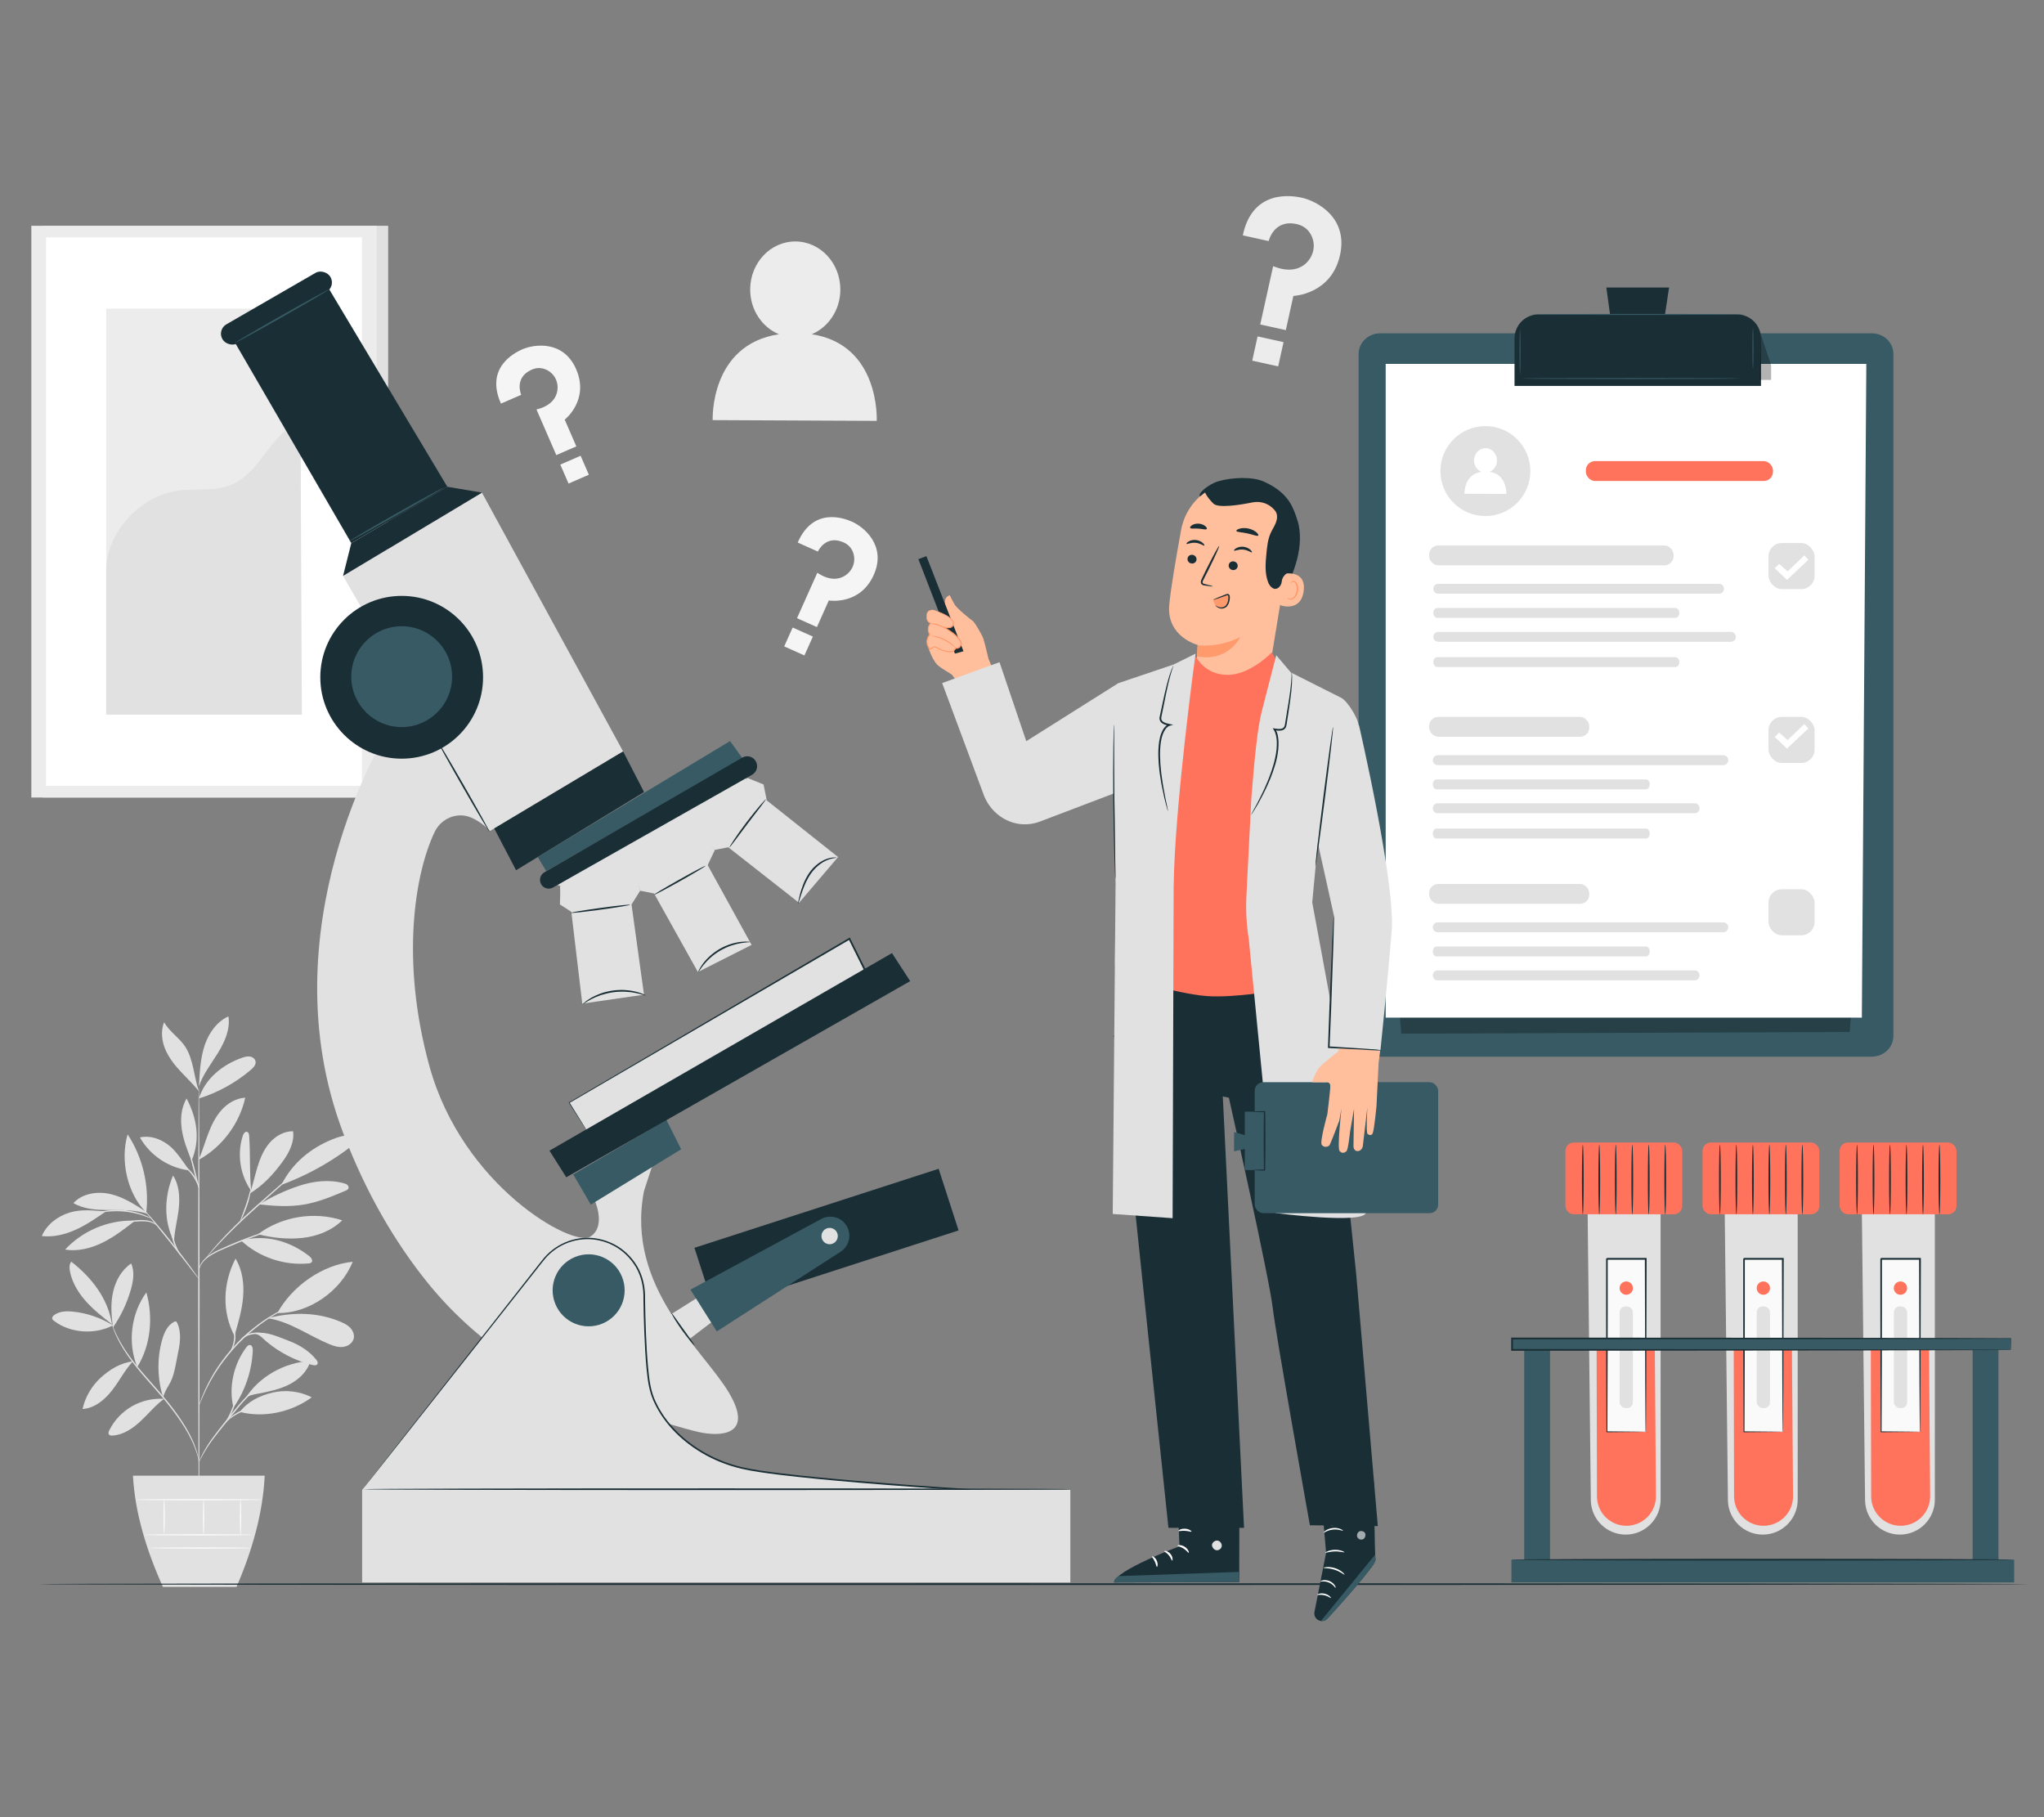 <?xml version="1.0" encoding="UTF-8"?>
<svg id="Layer_2" data-name="Layer 2" xmlns="http://www.w3.org/2000/svg" viewBox="0 0 540 480">
  <rect x="0" y="0" width="540" height="480" fill="#808080" stroke="none"/>
  <defs>
    <style>
      .cls-1 {
        fill: #ff735d;
      }

      .cls-1, .cls-2, .cls-3, .cls-4, .cls-5, .cls-6, .cls-7, .cls-8, .cls-9, .cls-10, .cls-11, .cls-12 {
        stroke-width: 0px;
      }

      .cls-13 {
        opacity: .6;
      }

      .cls-2 {
        fill: #375a64;
      }

      .cls-3 {
        fill: #e1e1e1;
      }

      .cls-4 {
        fill: #ececec;
      }

      .cls-6 {
        fill: #f5f5f5;
      }

      .cls-7 {
        fill: none;
      }

      .cls-8 {
        fill: #1a2e35;
      }

      .cls-9 {
        fill: #fff;
      }

      .cls-14 {
        opacity: .3;
      }

      .cls-10 {
        fill: #fafafa;
      }

      .cls-11 {
        fill: #ff9a6c;
      }

      .cls-12 {
        fill: #ffbf9d;
      }
    </style>
  </defs>
  <g id="Layer_2-2" data-name="Layer 2">
    <g>
      <rect class="cls-7" width="540" height="480"/>
      <g>
        <g>
          <g>
            <path class="cls-3" d="m29.84,350.09c-3.18-1.99-6.82-3.25-10.55-3.63-1.72-.18-3.61-.13-4.99.92-.29.22-.58.55-.51.91.05.27.27.46.49.62,4.29,3.27,10.78,3.69,15.56,1.18"/>
            <path class="cls-3" d="m29.57,349.79c-2.39-1.86-4.79-3.74-6.81-5.99-2.02-2.25-3.67-4.93-4.27-7.9-.18-.9-.24-1.93.34-2.64,5.43,4.24,9.7,9.73,10.75,16.54"/>
            <path class="cls-3" d="m29.78,350.05c-.41-2.97-.56-6.02.13-8.94.68-2.92,2.27-5.72,4.76-7.38.94,2.19.54,4.72-.13,7.01-1.02,3.54-2.62,6.92-4.72,9.95"/>
            <path class="cls-3" d="m35.11,359.59c-3.23.39-6.05,2.1-8.46,4.28-2.41,2.19-4.13,5.13-4.84,8.31,3.17-.2,5.86-2.43,7.81-4.94s3.3-5.26,5.44-7.6"/>
            <path class="cls-3" d="m36.26,361.11c-2.6-6.41-1.66-14.14,2.41-19.73,1.84,6.55,1.17,13.95-2.41,19.73"/>
            <path class="cls-3" d="m43.3,369.49c-2.93-.18-5.91.52-8.46,1.98-2.55,1.47-4.65,3.69-5.96,6.32-.18.36-.34.81-.1,1.13.21.28.61.3.96.28,2.84-.18,5.36-1.89,7.44-3.84,2.08-1.95,3.89-4.2,6.19-5.88"/>
            <path class="cls-3" d="m43.07,369.03c-1.51-4.84-1.61-10.12-.27-15.01.53-1.93,1.42-3.97,3.2-4.87.15-.08.33-.15.49-.09.15.06.24.21.31.36.64,1.33.82,2.84.76,4.31-.07,1.47-.37,2.92-.67,4.36-.56,2.66-.86,5.53-2.32,7.82-.35.55-.65,1.13-.93,1.72-.28.58-.28.79-.53,1.25"/>
            <path class="cls-3" d="m61.69,371.8c-1.38-5.25.08-11.61,3.39-15.91.24-.32.57-.66.96-.62.61.06.77.87.74,1.48-.24,5.36-2.03,10.65-5.09,15.05"/>
            <path class="cls-3" d="m63.37,372.95c6.38,1.66,13.69.05,18.99-3.86-3.14-1.59-6.85-2.05-10.28-1.26s-6.57,2.32-8.71,5.12"/>
            <path class="cls-3" d="m64.78,369.46c3.57-5.82,10.42-9.62,17.24-9.97-.79,2.77-3.07,4.93-5.64,6.23-2.57,1.3-5.44,1.87-8.27,2.42-1.1.21-2.61.45-3.32,1.31"/>
            <path class="cls-3" d="m62.04,352.51c.97-3.31,1.94-6.65,2.2-10.09.27-3.44-.23-7.03-2.01-9.98-3.33,6.45-3.67,13.99-.29,20.42"/>
            <path class="cls-3" d="m73.27,346.83c3.9-7.09,11.86-12.75,19.91-13.54-3.11,7.73-11.58,13.71-19.91,13.54"/>
            <path class="cls-3" d="m70.82,348.22c5.82.89,10.77,4.6,16.21,6.85,1.16.48,2.42.87,3.66.7,1.25-.16,2.48-1,2.76-2.23.23-1.02-.23-2.1-.96-2.85-.73-.75-1.7-1.21-2.66-1.61-5.92-2.46-12.27-2.53-18.51-1.03"/>
            <path class="cls-3" d="m67.45,352.3c1.32.38,1.77,1.06,2.81,1.95,3.54,3.01,7.78,5.19,12.29,6.31.47.12,1.09.16,1.32-.26.2-.37-.05-.82-.32-1.15-1.89-2.36-4.58-3.98-7.42-5.04-2.84-1.06-5.29-2.33-8.68-2.06"/>
            <path class="cls-3" d="m63.66,327.66c4.73,4.41,11.39,6.68,17.83,6.07.29-.03.61-.07.81-.29.45-.49-.09-1.24-.61-1.65-5.24-4.09-11.59-5.78-18.03-4.13"/>
            <path class="cls-3" d="m68.16,326.01c6.25-4.69,14.83-6.1,22.25-3.67-2.8,2.76-6.69,4.25-10.6,4.66-3.91.41-7.83-.03-11.65-.98"/>
            <path class="cls-3" d="m66.37,314.69c-.51-5.23-.18-9.36-.54-14.62-.03-.42-.12-.93-.51-1.08-.55-.21-1,.46-1.18,1.02-1.56,4.85-.71,10.41,2.23,14.56"/>
            <path class="cls-3" d="m65.99,315.27c3.55-2.19,6.21-5.06,8.67-8.43,1.71-2.34,3.16-5.15,2.77-8.02-2.4-.05-4.69,1.28-6.25,3.11-1.56,1.83-2.49,4.11-3.19,6.41-.69,2.3-1.18,4.67-1.99,6.93"/>
            <path class="cls-3" d="m74.51,312.9c7.78-2.88,15.05-7.16,21.33-12.58-2.55-1.03-5.47-.41-8.01.62-5.82,2.35-10.58,6.32-13.43,11.91"/>
            <path class="cls-3" d="m68.39,318.13c3.94.43,7.94.71,11.85.06,3.84-.64,7.47-2.16,11.06-3.67.3-.13.62-.28.75-.57.14-.32,0-.71-.27-.95-.26-.24-.61-.35-.94-.44-3.9-1.09-8.11-.58-11.95.71-3.84,1.29-6.99,2.83-10.49,4.86"/>
            <path class="cls-3" d="m45.9,327.84c-2.69-5.42-2.51-11.75-.19-17.34,1.63,2.49,1.83,5.66,1.53,8.62-.3,2.96-1.2,6.01-1.26,8.99"/>
            <path class="cls-3" d="m35.17,322.42c-6.71-.13-13.42,2.73-17.97,7.66,3.35.53,6.8-.34,9.84-1.82,3.05-1.49,5.75-3.57,8.43-5.65"/>
            <path class="cls-3" d="m27.95,320.01c-3.28-.27-6.44-.67-9.59.29-3.16.97-6.03,3.16-7.31,6.2,3.07.35,6.18-.42,9-1.7,2.81-1.27,5.37-3.04,7.91-4.8"/>
            <path class="cls-3" d="m38.63,320.12c-2.95-1.93-5.98-3.9-9.42-4.71-3.44-.8-7.42-.21-9.82,2.38,2.78,1.63,6.16,1.83,9.39,1.82s7.18-.04,10.22,1.04"/>
            <path class="cls-3" d="m38.65,320.28c-5.05-4.96-6.96-13.86-4.93-20.64,3.97,6.03,5.74,13.46,4.93,20.64"/>
            <path class="cls-3" d="m52.53,306.24c.95-2.21,1.62-4.54,2.48-6.79.85-2.25,1.92-4.47,3.53-6.26,1.61-1.79,3.85-3.12,6.25-3.24-1.51,6.82-6.04,12.91-12.13,16.32"/>
            <path class="cls-3" d="m50.02,309.16c-1.58-2.17-3.4-5.11-5.53-6.73-2.14-1.62-4.92-2.6-7.52-1.98,2.65,4.74,7.66,8.08,13.06,8.71"/>
            <path class="cls-3" d="m50.52,306.42c-1.03-2.62-2.07-5.27-2.49-8.06-.42-2.79-.16-5.77,1.26-8.2,2.77,5.24,3.66,10.86,1.37,16.32"/>
            <path class="cls-3" d="m52.56,290.15c1.57-5.19,6.32-9.01,11.46-10.77.65-.22,1.33-.41,2.01-.3.68.1,1.34.57,1.48,1.24.19.88-.54,1.67-1.23,2.26-4,3.42-8.69,6.01-13.72,7.57"/>
            <path class="cls-3" d="m52.61,285.91c.2-3.35.41-6.74,1.5-9.91,1.09-3.17,3.19-6.15,6.24-7.53.52,3.38-.97,6.74-2.77,9.65-1.8,2.91-3.97,5.66-5.05,8.9"/>
            <path class="cls-3" d="m52.53,288.21c-1.3-3.78-1.43-8.59-3.7-11.89-1.58-2.3-4.12-3.87-5.48-6.31-.91,2.28-.63,4.91.32,7.17.95,2.26,2.51,4.21,4.19,6,1.68,1.79,3.11,3.14,4.67,5.03"/>
            <path class="cls-3" d="m52.56,399.64c-.1,0-.19-25.24-.2-56.37,0-31.14.07-56.37.17-56.37s.19,25.23.2,56.37c0,31.13-.07,56.37-.17,56.37Z"/>
            <path class="cls-3" d="m74.61,324.03s-.33.15-.95.36c-.68.23-1.56.53-2.61.88-2.2.75-5.23,1.84-8.51,3.18-3.25,1.39-6.32,2.53-8.06,4.04-.87.75-1.37,1.55-1.62,2.14-.25.59-.3.96-.33.95-.01,0,0-.09.01-.26.03-.17.07-.42.19-.74.21-.62.7-1.49,1.58-2.28.88-.8,2.1-1.52,3.5-2.17,1.4-.65,2.95-1.33,4.6-2.01,3.29-1.35,6.34-2.4,8.57-3.09,1.11-.35,2.02-.6,2.65-.77.63-.16.98-.24.99-.22Z"/>
            <path class="cls-3" d="m81.84,306.27s-.08.11-.27.28c-.21.2-.48.45-.81.76-.75.68-1.78,1.61-3.02,2.75-2.61,2.32-6.15,5.48-10.06,8.96-3.93,3.5-7.32,6.84-9.68,9.35-1.18,1.26-2.11,2.3-2.74,3.02-.3.34-.54.61-.73.84-.17.19-.26.28-.27.28,0,0,.06-.12.22-.32.15-.2.38-.51.68-.88.6-.76,1.5-1.83,2.66-3.11,2.31-2.57,5.69-5.95,9.62-9.45,3.94-3.49,7.53-6.62,10.14-8.88,1.28-1.1,2.33-2,3.1-2.66.35-.29.63-.52.86-.71.2-.16.31-.24.31-.23Z"/>
            <path class="cls-3" d="m63.44,322.58c-.1-.05.72-1.94,1.54-4.34.83-2.4,1.21-4.42,1.32-4.4.1,0-.14,2.09-.97,4.52-.41,1.21-.86,2.28-1.22,3.03-.36.76-.61,1.21-.66,1.19Z"/>
            <path class="cls-3" d="m52.58,337.86s-.23-.24-.61-.7c-.41-.53-.93-1.19-1.55-1.99-1.3-1.68-3.1-4.01-5.12-6.55-2.02-2.54-3.87-4.83-5.22-6.48-.63-.78-1.17-1.44-1.58-1.96-.37-.47-.57-.73-.55-.75.02-.02.25.22.65.66.4.44.98,1.08,1.67,1.89,1.4,1.61,3.28,3.87,5.31,6.42,2.02,2.55,3.79,4.9,5.04,6.62.63.86,1.12,1.57,1.46,2.06.34.49.51.77.49.79Z"/>
            <path class="cls-3" d="m47.74,331.65c-.06.06-1.35-1.47-2.03-3.79-.5-1.64-.52-3.14-.46-3.82h.16c-.07.31-.12.46-.15.45-.03,0-.03-.17,0-.47h.16c.06.69.16,2.14.65,3.73.65,2.25,1.77,3.84,1.68,3.9Z"/>
            <path class="cls-3" d="m41.5,323.79c-.05.05-.46-.47-1.41-.82-.94-.37-2.37-.45-3.93-.31-1.56.11-2.96.39-3.95.64-1,.25-1.61.44-1.63.39-.02-.04.56-.32,1.56-.64.99-.31,2.41-.64,4-.75,1.58-.14,3.07-.01,4.05.44.99.44,1.35,1.05,1.32,1.06Z"/>
            <path class="cls-3" d="m40.02,321.89c-.03.06-.82-.33-2.17-.79-1.34-.46-3.25-.94-5.41-1.11-2.16-.16-4.12.03-5.51.28-1.4.25-2.24.51-2.26.45,0-.02.2-.11.57-.24.38-.14.94-.3,1.64-.46,1.4-.32,3.4-.56,5.59-.39,2.2.17,4.13.7,5.47,1.23.67.26,1.2.51,1.55.7.35.19.54.31.53.33Z"/>
            <path class="cls-3" d="m52.53,313.84c-.1.02-.81-2.43-1.58-5.49-.78-3.06-1.32-5.56-1.23-5.58.1-.02.81,2.43,1.58,5.49.78,3.06,1.32,5.55,1.23,5.58Z"/>
            <path class="cls-3" d="m52.63,313.84c-.11.04-.56-1.61-1.75-3.29-1.16-1.72-2.63-2.58-2.58-2.66.02-.04.43.11,1,.51.57.4,1.27,1.07,1.88,1.94,1.23,1.75,1.54,3.49,1.45,3.5Z"/>
            <path class="cls-3" d="m52.56,386.18s-.11-.61-.4-1.68c-.28-1.07-.81-2.59-1.69-4.37-1.74-3.56-4.92-8.08-8.95-12.61-2-2.28-3.94-4.44-5.58-6.5-1.65-2.06-3-4.02-3.99-5.76-.99-1.73-1.64-3.22-2.01-4.27-.19-.53-.32-.94-.4-1.22-.08-.28-.12-.43-.1-.44.03-.01.22.58.63,1.61.42,1.03,1.09,2.49,2.1,4.19,1.01,1.71,2.38,3.64,4.03,5.68,1.65,2.04,3.59,4.18,5.59,6.47,4.04,4.54,7.21,9.11,8.91,12.74.85,1.81,1.35,3.36,1.59,4.45.12.55.2.97.22,1.27.04.29.05.44.04.45Z"/>
            <path class="cls-3" d="m72.49,363.67s-.37.22-1.04.59c-.67.38-1.62.96-2.71,1.79-1.09.83-2.31,1.93-3.56,3.25-1.25,1.32-2.54,2.85-3.85,4.49-2.63,3.29-5.08,6.21-6.55,8.54-.75,1.15-1.29,2.13-1.64,2.81-.36.68-.55,1.06-.58,1.05-.01,0,.02-.11.1-.3.08-.19.18-.47.35-.82.32-.7.83-1.7,1.55-2.88,1.43-2.38,3.86-5.34,6.48-8.63,1.32-1.64,2.62-3.18,3.89-4.5,1.27-1.31,2.53-2.4,3.65-3.22,1.12-.82,2.1-1.37,2.8-1.71.35-.17.63-.28.82-.36.19-.08.29-.11.3-.1Z"/>
            <path class="cls-3" d="m72.88,370.97c0,.05-.84.16-2.21.32-1.36.18-3.25.4-5.24,1.03-1.98.64-3.62,1.62-4.69,2.46-1.08.84-1.59,1.53-1.64,1.49-.02-.01.09-.2.33-.51.24-.31.62-.72,1.15-1.18,1.05-.91,2.71-1.95,4.74-2.61,2.03-.64,3.95-.83,5.32-.94,1.38-.1,2.23-.11,2.23-.06Z"/>
            <path class="cls-3" d="m59.75,375.47c-.12-.07.88-1.59,1.65-3.63.72-2.06.89-3.87,1.02-3.85.05,0,.05.46-.04,1.18-.09.72-.26,1.73-.64,2.79-.39,1.06-.89,1.94-1.28,2.56-.39.62-.67.97-.71.95Z"/>
            <path class="cls-3" d="m78.94,344.06s-.12.08-.35.19c-.27.12-.62.28-1.04.47-.45.19-1.01.44-1.63.77-.62.32-1.35.65-2.11,1.11-.38.22-.79.45-1.2.68-.42.24-.83.53-1.27.8-.89.54-1.78,1.2-2.73,1.88-1.86,1.41-3.81,3.08-5.69,5.01-1.86,1.95-3.46,3.96-4.81,5.86-.64.97-1.28,1.88-1.79,2.79-.26.45-.53.87-.76,1.3-.22.43-.44.84-.64,1.23-.43.77-.74,1.51-1.04,2.15-.31.63-.53,1.19-.71,1.65-.18.43-.32.77-.44,1.05-.1.24-.16.36-.18.36-.01,0,.02-.14.11-.38.1-.29.22-.64.37-1.08.16-.47.37-1.04.66-1.68.28-.65.58-1.4.99-2.18.2-.4.41-.81.63-1.25.22-.43.49-.86.74-1.32.5-.92,1.13-1.84,1.77-2.83,1.34-1.93,2.95-3.96,4.82-5.92,1.9-1.94,3.87-3.62,5.75-5.02.96-.67,1.86-1.33,2.77-1.86.45-.27.87-.55,1.29-.79.42-.23.83-.46,1.22-.67.77-.44,1.51-.76,2.15-1.07.63-.31,1.2-.54,1.66-.72.43-.17.78-.3,1.07-.41.25-.09.38-.13.38-.12Z"/>
            <path class="cls-3" d="m63.17,354.63s.14-.62.87-1.29c.71-.67,1.99-1.3,3.49-1.34,1.5-.04,2.79.38,3.68.72.89.35,1.41.63,1.39.68-.02.05-.58-.15-1.48-.43-.9-.27-2.16-.64-3.58-.6-1.41.04-2.63.59-3.34,1.17-.72.58-.98,1.13-1.04,1.1Z"/>
            <path class="cls-3" d="m60.81,357.06c-.1-.06.79-1.36.99-3.23.23-1.87-.33-3.34-.22-3.37.04-.02.24.33.41.94.17.61.29,1.5.17,2.47-.11.97-.43,1.81-.74,2.37-.31.56-.58.85-.62.82Z"/>
          </g>
          <path class="cls-3" d="m35.12,389.8c.54,9.65,3.45,19.46,7.92,29.37h19.44c4.26-9.82,6.97-19.61,7.45-29.37h-34.81Z"/>
          <path class="cls-10" d="m66.79,405.41c0,.1-6.4.18-14.3.18s-14.3-.08-14.3-.18,6.4-.18,14.3-.18,14.3.08,14.3.18Z"/>
          <path class="cls-10" d="m66.35,408.9c0,.1-6,.18-13.4.18s-13.4-.08-13.4-.18,6-.18,13.4-.18,13.4.08,13.4.18Z"/>
          <path class="cls-10" d="m43.36,396.13c.1,0,.18,2.01.18,4.48s-.08,4.48-.18,4.48-.18-2-.18-4.48.08-4.48.18-4.48Z"/>
          <path class="cls-10" d="m53.78,396.13c.1,0,.18,2.08.18,4.64s-.08,4.64-.18,4.64-.18-2.08-.18-4.64.08-4.64.18-4.64Z"/>
          <path class="cls-10" d="m63.55,396.05c.1,0,.18,2.12.18,4.73s-.08,4.73-.18,4.73-.18-2.12-.18-4.73.08-4.73.18-4.73Z"/>
          <path class="cls-10" d="m69.32,396.13c0,.1-7.51.18-16.77.18s-16.77-.08-16.77-.18,7.51-.18,16.77-.18,16.77.08,16.77.18Z"/>
        </g>
        <path class="cls-4" d="m214.44,88.29c4.41-1.85,7.54-6.39,7.57-11.75.03-7.02-5.28-12.73-11.86-12.76-6.58-.03-11.93,5.63-11.96,12.65-.02,5.4,3.13,10,7.59,11.86-18.33,2.76-17.5,22.68-17.5,22.68l43.34.2s.99-20.14-17.18-22.88Z"/>
        <g>
          <path class="cls-4" d="m328.34,62.17l6.83,1.51s1.27-5.74,7.25-4.52c3.11.63,4.27,3.01,4.57,4.71.36,1.97-.33,3.98-1.71,5.43-1.58,1.65-4.5,2.83-8.93,1l-3.41,15.41,6.76,1.49,1.99-9.03s10.02-.36,12.33-10.8c2.21-9.99-6.24-14.29-10.07-15.14-2.93-.65-13.08-2.15-15.62,9.94Z"/>
          <rect class="cls-4" x="331.44" y="89.56" width="7.02" height="6.56" transform="translate(27.93 -70.1) rotate(12.46)"/>
        </g>
        <g>
          <path class="cls-6" d="m132.35,106.61l5.34-2.32s-1.95-4.49,2.68-6.6c2.4-1.1,4.35-.05,5.39.94,1.21,1.15,1.73,2.84,1.5,4.49-.26,1.89-1.65,4.11-5.53,5.04l5.24,12.05,5.29-2.3-3.07-7.06s6.58-5.14,3.03-13.31c-3.4-7.82-11.2-6.58-14.2-5.28-2.29,1-9.87,4.95-5.67,14.34Z"/>
          <rect class="cls-6" x="148.88" y="121.32" width="5.85" height="5.46" transform="translate(-36.88 70.83) rotate(-23.5)"/>
        </g>
        <g>
          <path class="cls-6" d="m210.75,143.31l5.32,2.38s2-4.47,6.68-2.47c2.43,1.04,2.97,3.18,2.94,4.61-.04,1.67-.93,3.19-2.31,4.14-1.57,1.08-4.15,1.55-7.45-.68l-5.37,12,5.26,2.35,3.14-7.03s8.23,1.39,11.87-6.74c3.48-7.78-2.69-12.71-5.67-14.04-2.28-1.02-10.31-3.95-14.41,5.48Z"/>
          <rect class="cls-6" x="208.06" y="166.71" width="5.85" height="5.46" transform="translate(87.6 -71.4) rotate(24.11)"/>
        </g>
        <g>
          <rect class="cls-3" x="11.32" y="59.64" width="91.23" height="151.02"/>
          <rect class="cls-4" x="8.28" y="59.64" width="91.23" height="151.02"/>
          <rect class="cls-9" x="12.17" y="62.7" width="83.46" height="144.89"/>
          <g>
            <rect class="cls-4" x="28.06" y="81.53" width="51.32" height="107.24"/>
            <path class="cls-3" d="m28.06,150.82c-.12-10.02,8.89-19.8,18.81-21.2,4.73-.67,9.76.27,14.18-1.54,7.89-3.24,10.4-13.72,18.34-16.83l.36,77.51H28.06v-37.95Z"/>
          </g>
        </g>
        <path class="cls-8" d="m536,418.44c0,.13-109.94.23-279.55.23s-246.15-.1-246.15-.23,76.48-.23,246.15-.23,279.55.1,279.55.23Z"/>
        <g>
          <g>
            <g>
              <path class="cls-3" d="m419.3,308.12l.98,88.36c.18,4.95,4.24,8.87,9.2,8.88h0c5.2,0,9.37-4.28,9.23-9.48v-87.56s-19.41-.21-19.41-.21Z"/>
              <path class="cls-1" d="m421.8,353.43l.1,42.09c.15,4.19,3.59,7.51,7.78,7.51h0c4.4,0,7.93-3.62,7.8-8.01l-.31-41.42-15.37-.17Z"/>
              <rect class="cls-1" x="413.57" y="301.8" width="30.85" height="18.95" rx="2.19" ry="2.19"/>
              <g>
                <rect class="cls-10" x="424.51" y="332.53" width="10.25" height="45.7"/>
                <path class="cls-8" d="m434.76,378.23s0-.09-.01-.24c0-.18,0-.4-.01-.68,0-.62-.02-1.5-.03-2.61-.02-2.29-.04-5.56-.06-9.64-.03-8.18-.06-19.57-.1-32.53l.22.22c-3.3,0-6.74,0-10.25,0,.45-.45.12-.12.22-.22h0v1.75c0,.59,0,1.17,0,1.75,0,1.16,0,2.32,0,3.46,0,2.29,0,4.53,0,6.73,0,4.39-.01,8.56-.02,12.47-.03,7.79-.05,14.48-.07,19.52l-.13-.13c3.2.03,5.74.06,7.52.07.86.01,1.53.02,2.02.03.21,0,.39,0,.53.01.12,0,.18,0,.19.01,0,0-.05,0-.16.01-.13,0-.3,0-.5.01-.48,0-1.14.02-1.99.03-1.79.02-4.36.04-7.59.07h-.13s0-.13,0-.13c-.02-5.05-.04-11.74-.07-19.52,0-3.9-.01-8.08-.02-12.47,0-2.19,0-4.44,0-6.73,0-1.14,0-2.3,0-3.46,0-.58,0-1.17,0-1.75v-.88s0-.44,0-.44v-.42h0c.1-.12-.23.2.23-.25,3.51,0,6.94,0,10.25,0h.22s0,.22,0,.22c-.04,13.02-.07,24.47-.1,32.68-.03,4.05-.05,7.31-.06,9.59-.01,1.09-.02,1.95-.03,2.56,0,.27-.01.49-.01.66,0,.15,0,.22-.01.21Z"/>
              </g>
              <path class="cls-8" d="m418.16,320.81c-.13,0-.23-4.13-.23-9.22s.1-9.23.23-9.23.23,4.13.23,9.23-.1,9.22-.23,9.22Z"/>
              <path class="cls-8" d="m422.51,320.81c-.13,0-.23-4.13-.23-9.22s.1-9.23.23-9.23.23,4.13.23,9.23-.1,9.22-.23,9.22Z"/>
              <path class="cls-8" d="m426.87,320.81c-.13,0-.23-4.13-.23-9.22s.1-9.23.23-9.23.23,4.13.23,9.23-.1,9.22-.23,9.22Z"/>
              <path class="cls-8" d="m431.23,320.81c-.13,0-.23-4.13-.23-9.22s.1-9.23.23-9.23.23,4.13.23,9.23-.1,9.22-.23,9.22Z"/>
              <path class="cls-8" d="m435.58,320.81c-.13,0-.23-4.13-.23-9.22s.1-9.23.23-9.23.23,4.13.23,9.23-.1,9.22-.23,9.22Z"/>
              <path class="cls-8" d="m439.94,320.81c-.13,0-.23-4.13-.23-9.22s.1-9.23.23-9.23.23,4.13.23,9.23-.1,9.22-.23,9.22Z"/>
              <rect class="cls-3" x="427.89" y="345.09" width="3.5" height="26.85" rx="1.53" ry="1.53"/>
              <path class="cls-1" d="m431.4,340.25c0,.97-.79,1.76-1.76,1.76s-1.76-.79-1.76-1.76.79-1.76,1.76-1.76,1.76.79,1.76,1.76Z"/>
            </g>
            <g>
              <path class="cls-3" d="m455.52,308.12l.98,88.36c.18,4.95,4.24,8.87,9.2,8.88h0c5.2,0,9.37-4.28,9.23-9.48v-87.56s-19.41-.21-19.41-.21Z"/>
              <path class="cls-1" d="m458.02,353.43l.1,42.09c.15,4.19,3.59,7.51,7.78,7.51h0c4.4,0,7.93-3.62,7.8-8.01l-.31-41.42-15.37-.17Z"/>
              <rect class="cls-1" x="449.79" y="301.8" width="30.85" height="18.95" rx="2.19" ry="2.19"/>
              <g>
                <rect class="cls-10" x="460.74" y="332.53" width="10.25" height="45.7"/>
                <path class="cls-8" d="m470.98,378.23s0-.09-.01-.24c0-.18,0-.4-.01-.68,0-.62-.02-1.5-.03-2.61-.02-2.29-.04-5.56-.06-9.64-.03-8.18-.06-19.57-.1-32.53l.22.22c-3.3,0-6.74,0-10.25,0,.45-.45.12-.12.22-.22h0v.87s0,.88,0,.88c0,.59,0,1.17,0,1.75,0,1.16,0,2.32,0,3.46,0,2.29,0,4.53,0,6.73,0,4.39-.01,8.56-.02,12.47-.03,7.79-.05,14.48-.07,19.52l-.13-.13c3.2.03,5.74.06,7.52.07.86.01,1.53.02,2.02.03.21,0,.39,0,.53.01.12,0,.18,0,.19.01,0,0-.05,0-.16.01-.13,0-.3,0-.5.01-.48,0-1.14.02-1.99.03-1.79.02-4.36.04-7.59.07h-.13s0-.13,0-.13c-.02-5.05-.04-11.74-.07-19.52,0-3.9-.01-8.08-.02-12.47,0-2.19,0-4.44,0-6.73,0-1.14,0-2.3,0-3.46,0-.58,0-1.17,0-1.75v-1.32s0-.22,0-.22v-.19h0c.1-.12-.23.2.23-.25,3.51,0,6.94,0,10.25,0h.22s0,.22,0,.22c-.04,13.02-.07,24.47-.1,32.68-.03,4.05-.05,7.31-.06,9.59-.01,1.09-.02,1.95-.03,2.56,0,.27-.01.49-.01.66,0,.15,0,.22-.01.21Z"/>
              </g>
              <path class="cls-8" d="m454.38,320.81c-.13,0-.23-4.13-.23-9.22s.1-9.23.23-9.23.23,4.13.23,9.23-.1,9.22-.23,9.22Z"/>
              <path class="cls-8" d="m458.73,320.81c-.13,0-.23-4.13-.23-9.22s.1-9.23.23-9.23.23,4.13.23,9.23-.1,9.22-.23,9.22Z"/>
              <path class="cls-8" d="m463.09,320.81c-.13,0-.23-4.13-.23-9.22s.1-9.23.23-9.23.23,4.13.23,9.23-.1,9.22-.23,9.22Z"/>
              <path class="cls-8" d="m467.45,320.81c-.13,0-.23-4.13-.23-9.22s.1-9.23.23-9.23.23,4.13.23,9.23-.1,9.22-.23,9.22Z"/>
              <path class="cls-8" d="m471.8,320.81c-.13,0-.23-4.13-.23-9.22s.1-9.23.23-9.23.23,4.13.23,9.23-.1,9.22-.23,9.22Z"/>
              <path class="cls-8" d="m476.16,320.81c-.13,0-.23-4.13-.23-9.22s.1-9.23.23-9.23.23,4.13.23,9.23-.1,9.22-.23,9.22Z"/>
              <rect class="cls-3" x="464.11" y="345.09" width="3.5" height="26.85" rx="1.53" ry="1.53"/>
              <path class="cls-1" d="m467.62,340.25c0,.97-.79,1.76-1.76,1.76s-1.76-.79-1.76-1.76.79-1.76,1.76-1.76,1.76.79,1.76,1.76Z"/>
            </g>
            <g>
              <path class="cls-3" d="m491.75,308.12l.98,88.36c.18,4.95,4.24,8.87,9.2,8.88h0c5.2,0,9.37-4.28,9.23-9.48v-87.56s-19.41-.21-19.41-.21Z"/>
              <path class="cls-1" d="m494.24,353.43l.1,42.09c.15,4.19,3.59,7.51,7.78,7.51h0c4.4,0,7.93-3.62,7.8-8.01l-.31-41.42-15.37-.17Z"/>
              <rect class="cls-1" x="486.02" y="301.8" width="30.85" height="18.95" rx="2.19" ry="2.19"/>
              <g>
                <rect class="cls-10" x="496.96" y="332.53" width="10.25" height="45.7"/>
                <path class="cls-8" d="m507.21,378.23s0-.09-.01-.24c0-.18,0-.4-.01-.68,0-.62-.02-1.5-.03-2.61-.02-2.29-.04-5.56-.06-9.64-.03-8.18-.06-19.57-.1-32.53l.22.22c-3.3,0-6.74,0-10.25,0,.45-.45.12-.12.22-.22h0v1.75c0,.59,0,1.17,0,1.75,0,1.16,0,2.32,0,3.46,0,2.29,0,4.53,0,6.73,0,4.39-.01,8.56-.02,12.47-.03,7.79-.05,14.48-.07,19.52l-.13-.13c3.2.03,5.74.06,7.52.07.86.01,1.53.02,2.02.03.21,0,.39,0,.53.01.12,0,.18,0,.19.01,0,0-.05,0-.16.01-.13,0-.3,0-.5.01-.48,0-1.14.02-1.99.03-1.79.02-4.36.04-7.59.07h-.13s0-.13,0-.13c-.02-5.05-.04-11.74-.07-19.52,0-3.9-.01-8.08-.02-12.47,0-2.19,0-4.44,0-6.73,0-1.14,0-2.3,0-3.46,0-.58,0-1.17,0-1.75v-.88s0-.44,0-.44v-.42h0c.1-.12-.23.2.23-.25,3.51,0,6.94,0,10.25,0h.22s0,.22,0,.22c-.04,13.02-.07,24.47-.1,32.68-.03,4.05-.05,7.31-.06,9.59-.01,1.09-.02,1.95-.03,2.56,0,.27-.01.49-.01.66,0,.15,0,.22-.01.21Z"/>
              </g>
              <path class="cls-8" d="m490.6,320.81c-.13,0-.23-4.13-.23-9.22s.1-9.23.23-9.23.23,4.13.23,9.23-.1,9.22-.23,9.22Z"/>
              <path class="cls-8" d="m494.96,320.81c-.13,0-.23-4.13-.23-9.22s.1-9.23.23-9.23.23,4.13.23,9.23-.1,9.22-.23,9.22Z"/>
              <path class="cls-8" d="m499.31,320.81c-.13,0-.23-4.13-.23-9.22s.1-9.23.23-9.23.23,4.13.23,9.23-.1,9.22-.23,9.22Z"/>
              <path class="cls-8" d="m503.67,320.81c-.13,0-.23-4.13-.23-9.22s.1-9.23.23-9.23.23,4.13.23,9.23-.1,9.22-.23,9.22Z"/>
              <path class="cls-8" d="m508.03,320.81c-.13,0-.23-4.13-.23-9.22s.1-9.23.23-9.23.23,4.13.23,9.23-.1,9.22-.23,9.22Z"/>
              <path class="cls-8" d="m512.38,320.81c-.13,0-.23-4.13-.23-9.22s.1-9.23.23-9.23.23,4.13.23,9.23-.1,9.22-.23,9.22Z"/>
              <rect class="cls-3" x="500.34" y="345.09" width="3.5" height="26.85" rx="1.53" ry="1.53"/>
              <path class="cls-1" d="m503.84,340.25c0,.97-.79,1.76-1.76,1.76s-1.76-.79-1.76-1.76.79-1.76,1.76-1.76,1.76.79,1.76,1.76Z"/>
            </g>
            <rect class="cls-2" x="399.3" y="411.96" width="132.82" height="6.03"/>
            <rect class="cls-2" x="521.15" y="355.07" width="6.82" height="59.45"/>
            <rect class="cls-2" x="402.68" y="355.07" width="6.82" height="59.45"/>
            <path class="cls-8" d="m531.79,411.98c0,.13-29.66.23-66.24.23s-66.25-.1-66.25-.23,29.65-.23,66.25-.23,66.24.1,66.24.23Z"/>
          </g>
          <g>
            <rect class="cls-2" x="399.47" y="353.56" width="131.8" height="3.02"/>
            <path class="cls-8" d="m531.27,356.57s-.01-.26-.02-.77c0-.51-.02-1.26-.03-2.25l.05.05c-12.84.1-66.98.18-131.8.18h0l.23-.23c0,1.03,0,2.06,0,3.02l-.23-.23c36.52.04,69.43.07,93.23.09,11.91.03,21.53.05,28.2.07,3.32.01,5.91.03,7.67.03.87,0,1.54.01,2,.02.45,0,.69.02.69.02,0,0-.22.01-.66.02-.46,0-1.11,0-1.97.02-1.75,0-4.32.02-7.62.03-6.65.02-16.26.04-28.14.07-23.84.02-56.82.06-93.4.09h-.23s0-.23,0-.23c0-.95,0-1.98,0-3.02v-.23h.23c64.81,0,118.95.08,131.8.18h.05s0,.05,0,.05c-.01,1-.02,1.75-.03,2.27,0,.5-.02.74-.02.74Z"/>
          </g>
        </g>
        <g>
          <g>
            <g>
              <g>
                <path class="cls-2" d="m494.5,279.11h-129.86c-3.15,0-5.71-2.43-5.71-5.44V93.48c0-3,2.56-5.44,5.71-5.44h129.86c3.15,0,5.71,2.43,5.71,5.44v180.19c0,3-2.56,5.44-5.71,5.44Z"/>
                <g class="cls-14">
                  <polygon class="cls-5" points="370.19 273.04 488.66 272.58 490.01 256.15 486.38 246.25 369.11 259.4 370.19 273.04"/>
                </g>
              </g>
              <polygon class="cls-9" points="491.88 268.81 366.08 268.81 366.08 96.12 493.06 96.12 491.88 268.81"/>
              <g>
                <path class="cls-8" d="m406.44,83.05h52.46c3.49,0,6.33,2.83,6.33,6.33v12.56h-65.11v-12.56c0-3.49,2.83-6.33,6.33-6.33Z"/>
                <polygon class="cls-8" points="440.95 75.95 424.38 75.95 426.32 90.15 438.8 90.15 440.95 75.95"/>
                <path class="cls-2" d="m461.04,83.05c0,.08-12.7.14-28.37.14s-28.37-.06-28.37-.14,12.7-.14,28.37-.14c15.67,0,28.37.06,28.37.14Z"/>
                <path class="cls-2" d="m401.57,98.89c-.08,0-.14-2.67-.14-5.97s.06-5.97.14-5.97.14,2.67.14,5.97-.06,5.97-.14,5.97Z"/>
                <path class="cls-2" d="m463.11,97.47c-.08,0-.14-2.43-.14-5.42s.06-5.42.14-5.42.14,2.42.14,5.42-.06,5.42-.14,5.42Z"/>
                <path class="cls-2" d="m459.97,99.98c0,.08-13.04.14-29.12.14s-29.12-.06-29.12-.14,13.04-.14,29.12-.14c16.08,0,29.12.06,29.12.14Z"/>
              </g>
              <g class="cls-14">
                <polygon class="cls-5" points="465.22 88.45 467.91 96.44 467.91 100.36 464.88 100.36 465.22 88.45"/>
              </g>
            </g>
            <rect class="cls-1" x="418.96" y="121.8" width="49.44" height="5.25" rx="2.42" ry="2.42"/>
            <rect class="cls-3" x="377.56" y="144.08" width="64.58" height="5.25" rx="2.42" ry="2.42"/>
            <path class="cls-3" d="m378.66,155.52h0c0,.72.58,1.31,1.29,1.31h74.22c.71,0,1.29-.59,1.29-1.31h0c0-.72-.58-1.31-1.29-1.31h-74.22c-.71,0-1.29.59-1.29,1.31Z"/>
            <path class="cls-3" d="m378.66,161.9h0c0,.72.49,1.31,1.09,1.31h62.83c.6,0,1.09-.59,1.09-1.31h0c0-.72-.49-1.31-1.09-1.31h-62.83c-.6,0-1.09.59-1.09,1.31Z"/>
            <path class="cls-3" d="m378.66,174.89h0c0,.72.49,1.31,1.09,1.31h62.83c.6,0,1.09-.59,1.09-1.31h0c0-.72-.49-1.31-1.09-1.31h-62.83c-.6,0-1.09.59-1.09,1.31Z"/>
            <path class="cls-3" d="m378.66,168.22h0c0,.72.6,1.31,1.35,1.31h77.24c.74,0,1.35-.59,1.35-1.31h0c0-.72-.6-1.31-1.35-1.31h-77.24c-.74,0-1.35.59-1.35,1.31Z"/>
            <rect class="cls-3" x="377.56" y="189.36" width="42.3" height="5.25" rx="2.42" ry="2.42"/>
            <path class="cls-3" d="m378.53,200.8h0c0,.72.59,1.31,1.31,1.31h75.43c.73,0,1.31-.59,1.31-1.31h0c0-.72-.59-1.31-1.31-1.31h-75.43c-.73,0-1.31.59-1.31,1.31Z"/>
            <path class="cls-3" d="m378.53,207.18h0c0,.72.43,1.31.96,1.31h55.38c.53,0,.96-.59.96-1.31h0c0-.72-.43-1.31-.96-1.31h-55.38c-.53,0-.96.59-.96,1.31Z"/>
            <path class="cls-3" d="m378.53,220.17h0c0,.72.43,1.31.96,1.31h55.38c.53,0,.96-.59.96-1.31h0c0-.72-.43-1.31-.96-1.31h-55.38c-.53,0-.96.59-.96,1.31Z"/>
            <path class="cls-3" d="m378.53,213.5h0c0,.72.53,1.31,1.19,1.31h68.08c.65,0,1.19-.59,1.19-1.31h0c0-.72-.53-1.31-1.19-1.31h-68.08c-.65,0-1.19.59-1.19,1.31Z"/>
            <rect class="cls-3" x="377.56" y="233.49" width="42.3" height="5.25" rx="2.42" ry="2.42"/>
            <path class="cls-3" d="m378.53,244.94h0c0,.72.59,1.31,1.31,1.31h75.43c.73,0,1.31-.59,1.31-1.31h0c0-.72-.59-1.31-1.31-1.31h-75.43c-.73,0-1.31.59-1.31,1.31Z"/>
            <path class="cls-3" d="m378.53,251.32h0c0,.72.43,1.31.96,1.31h55.38c.53,0,.96-.59.96-1.31h0c0-.72-.43-1.31-.96-1.31h-55.38c-.53,0-.96.59-.96,1.31Z"/>
            <path class="cls-3" d="m378.53,257.64h0c0,.72.53,1.31,1.19,1.31h68.08c.65,0,1.19-.59,1.19-1.31h0c0-.72-.53-1.31-1.19-1.31h-68.08c-.65,0-1.19.59-1.19,1.31Z"/>
            <circle class="cls-3" cx="392.42" cy="124.43" r="11.88"/>
            <rect class="cls-3" x="467.22" y="189.36" width="12.17" height="12.17" rx="3.52" ry="3.52"/>
            <rect class="cls-3" x="467.22" y="234.89" width="12.17" height="12.17" rx="3.52" ry="3.52"/>
            <rect class="cls-3" x="467.22" y="143.44" width="12.17" height="12.17" rx="3.52" ry="3.52"/>
          </g>
          <polygon class="cls-9" points="468.87 150.1 470.03 148.94 472.27 150.93 476.67 146.7 477.75 147.86 472.1 153.18 468.87 150.1"/>
          <polygon class="cls-9" points="468.87 194.67 470.03 193.5 472.27 195.5 476.67 191.26 477.75 192.43 472.1 197.74 468.87 194.67"/>
          <path class="cls-9" d="m393.56,124.63c1.12-.47,1.92-1.63,1.93-3,0-1.79-1.35-3.25-3.02-3.25-1.68,0-3.04,1.44-3.05,3.23,0,1.38.8,2.55,1.94,3.02-4.68.7-4.46,5.79-4.46,5.79l11.06.05s.25-5.14-4.38-5.84Z"/>
        </g>
        <g>
          <g>
            <polygon class="cls-3" points="155.53 299.44 150.36 291.25 224.39 247.95 229.28 257.8 155.53 299.44"/>
            <path class="cls-8" d="m155.53,299.44s.13-.08.38-.23c.26-.15.63-.36,1.1-.64.98-.56,2.4-1.37,4.22-2.42,3.68-2.1,8.99-5.12,15.6-8.88,13.23-7.49,31.62-17.92,52.34-29.66l-.09.3c-1.54-3.11-3.18-6.4-4.83-9.74l-.05-.11.32.1c-32.73,19.08-60.98,35.54-74.1,43.19l.03-.14c1.65,2.66,2.92,4.71,3.79,6.1.42.69.75,1.22.97,1.59.22.36.33.55.33.55,0,0-.12-.16-.34-.5-.23-.36-.57-.87-1-1.54-.9-1.39-2.21-3.44-3.91-6.09l-.05-.09.09-.05c13.1-7.69,41.29-24.23,73.97-43.41l.21-.12.11.22.05.11c1.65,3.34,3.29,6.63,4.83,9.74l.1.19-.19.1c-20.82,11.71-39.29,22.1-52.58,29.57-6.61,3.7-11.94,6.68-15.62,8.74-1.82,1.01-3.23,1.8-4.21,2.34-.47.26-.83.45-1.09.6-.24.13-.37.19-.37.19Z"/>
          </g>
          <g>
            <polygon class="cls-3" points="177.37 347.1 184.57 342.57 188.57 348.81 181.21 354.41 176.25 352.01 177.37 347.1"/>
            <rect class="cls-8" x="184.42" y="318.77" width="67.81" height="17.11" transform="translate(-90.14 83.09) rotate(-17.93)"/>
            <path class="cls-3" d="m147.28,233.77s.23.09.67.22c1.9.58,7.66,2.03,14.85.74,8.84-1.58,12.77-3.6,20.26-8.25,7.5-4.65,12.14-13.34,13.15-15.51,1.01-2.17,1.01-7.44,1.01-7.44"/>
            <polygon class="cls-3" points="90.63 152.13 129.48 219.47 164.62 198.49 127.32 130.12 90.63 152.13"/>
            <path class="cls-3" d="m101.81,194.24s-31.52,51.22-11.18,104.93c6.25,16.51,14.09,29.33,21.94,39.16,12.75,15.96,30.13,27.56,49.67,33.49,8.91,2.71,19.3,5.79,22.43,6.47,5.83,1.25,14.57.83,7.91-10.41-6.66-11.24-27.39-27.9-22.44-53.3l2.87-8.74-16.24,10.41s3.75,7.5-.83,10.41c-4.58,2.91-33.73-13.32-42.47-44.97-7.78-28.15-3.79-51.21,1.37-61.95,1.71-3.56,5.89-5.33,9.54-3.82,1.54.63,3.26,1.74,5.1,3.56l14.8-13.16-32.06-31.52-10.41,19.45Z"/>
            <path class="cls-8" d="m115.44,195.52c.11-.06,3.3,5.3,7.13,11.98,3.83,6.68,6.85,12.14,6.74,12.2-.11.06-3.3-5.3-7.13-11.98-3.83-6.68-6.85-12.14-6.74-12.2Z"/>
            <polygon class="cls-8" points="90.63 152.13 92.81 143.46 118.18 128.58 127.32 130.12 90.63 152.13"/>
            <polygon class="cls-8" points="92.81 143.46 61.14 88.89 85.94 74.69 118.18 128.58 92.81 143.46"/>
            <rect class="cls-8" x="56.57" y="78.48" width="32.92" height="5.79" rx="2.85" ry="2.85" transform="translate(-30.9 47.42) rotate(-30)"/>
            <polygon class="cls-8" points="130.57 218.83 136.34 229.87 170.15 209.21 164.62 198.49 130.57 218.83"/>
            <polygon class="cls-2" points="144.3 230.08 142.06 226.37 192.87 195.75 196.22 200.4 144.3 230.08"/>
            <path class="cls-8" d="m143,233.62h0c-.67-1.11-.31-2.55.81-3.2l52.29-30.3c1.17-.68,2.66-.35,3.44.75h0c.89,1.26.5,3.01-.84,3.78l-52.6,29.78c-1.09.61-2.46.26-3.11-.81Z"/>
            <polygon class="cls-2" points="151.45 310.23 156.08 318.19 179.95 303.57 176.06 295.8 151.45 310.23"/>
            <polygon class="cls-8" points="149.6 310.97 145.16 303.94 235.65 251.76 240.46 259.16 149.6 310.97"/>
            <path class="cls-2" d="m182.41,340.65l6.96,11.04,32.71-21.05c2.28-1.47,2.99-4.48,1.6-6.81h0c-1.38-2.32-4.34-3.13-6.71-1.85l-34.55,18.67Z"/>
            <path class="cls-3" d="m221.34,326.5c0,1.19-.97,2.16-2.16,2.16s-2.16-.97-2.16-2.16.97-2.16,2.16-2.16,2.16.97,2.16,2.16Z"/>
            <g>
              <path class="cls-3" d="m95.67,393.55l47.8-60.71c3.51-4.46,9.23-6.54,14.79-5.39h0c6.87,1.42,11.83,7.42,11.92,14.43.12,8.83.5,20.12,1.61,24.93,1.95,8.46,11.46,18.55,25.65,21.28,14.19,2.73,58.66,5.46,58.66,5.46v9.82H107.41l-11.73-9.82Z"/>
              <path class="cls-8" d="m95.67,393.55s.27.21.78.63c.51.42,1.26,1.04,2.25,1.86,1.98,1.65,4.92,4.08,8.76,7.27l-.05-.02c25.04-.02,80.7-.07,148.69-.14l-.22.22c0-3.08,0-6.44,0-9.82l.21.22c-9.48-.6-19.42-1.31-29.53-2.16-7-.6-13.91-1.23-20.71-2.06-3.39-.43-6.77-.85-10.07-1.62-3.29-.78-6.46-2-9.38-3.6-5.81-3.21-10.78-7.95-13.52-13.8-.19-.36-.32-.73-.47-1.11-.14-.38-.3-.74-.42-1.13-.22-.77-.45-1.54-.59-2.32-.29-1.56-.46-3.13-.61-4.68-.29-3.11-.44-6.19-.57-9.23-.12-3.04-.19-6.05-.23-9.01.08-2.96-.55-5.85-1.98-8.33-1.44-2.45-3.54-4.47-5.99-5.73-2.45-1.26-5.21-1.84-7.88-1.63-2.67.19-5.22,1.12-7.34,2.6-1.06.73-2.01,1.6-2.83,2.57-.82.97-1.58,1.99-2.36,2.97-3.11,3.94-6.09,7.72-8.94,11.32-11.41,14.43-20.64,26.1-27.02,34.18-3.2,4.04-5.68,7.17-7.37,9.3-.84,1.06-1.49,1.87-1.93,2.42-.44.55-.67.83-.67.83,0,0,.2-.28.63-.82.43-.55,1.06-1.36,1.88-2.42,1.67-2.14,4.13-5.28,7.29-9.32,6.36-8.11,15.56-19.84,26.92-34.32,2.85-3.62,5.83-7.42,8.94-11.38.79-.99,1.54-2,2.37-2.99.84-.99,1.81-1.88,2.9-2.63,2.17-1.51,4.78-2.47,7.52-2.67,2.74-.22,5.56.37,8.08,1.66,2.52,1.29,4.68,3.36,6.16,5.88,1.47,2.53,2.13,5.55,2.04,8.52.05,2.96.12,5.97.24,9,.12,3.04.28,6.11.57,9.21.3,3.09.65,6.25,2.05,9.1,2.69,5.74,7.6,10.42,13.34,13.59,2.88,1.58,6.01,2.78,9.27,3.56,3.26.76,6.64,1.18,10.02,1.61,6.78.82,13.7,1.46,20.69,2.05,10.1.84,20.05,1.56,29.52,2.16h.21v.22c0,3.38,0,6.74,0,9.82v.22h-.22c-67.99-.06-123.65-.11-148.69-.14h-.03s-.02-.02-.02-.02c-3.83-3.23-6.76-5.7-8.73-7.37-.97-.83-1.71-1.45-2.21-1.88-.49-.42-.73-.63-.73-.63Z"/>
            </g>
            <rect class="cls-3" x="95.67" y="393.55" width="187.1" height="24.45"/>
            <circle class="cls-2" cx="155.53" cy="340.82" r="9.51" transform="translate(-117.89 84.71) rotate(-22.34)"/>
            <path class="cls-3" d="m147.93,234.05c.16.82,0,4.86,0,4.86l3.01,1.94,2.89,24.25,16.31-2.36-3.3-23.83,2.29-3.63-1.09-4.48-20.12,3.25Z"/>
            <path class="cls-3" d="m167.56,230.74c.44.71,1.57,4.54,1.57,4.54l3.67.73,11.58,20.75,14.18-7.17-11.6-21.07,1.91-4.04-3.36-4.35-17.96,10.61Z"/>
            <path class="cls-3" d="m185.52,220.96c.68.48,3.36,3.52,3.36,3.52l3.52-.68,18.7,14.67,10.31-12.09-18.84-14.96-.85-4.21-4.28-1.73-11.91,15.48Z"/>
            <circle class="cls-8" cx="106.12" cy="178.9" r="21.5"/>
            <circle class="cls-2" cx="106.12" cy="178.74" r="13.32"/>
            <path class="cls-2" d="m87.02,76.41c.06.11-5.49,3.37-12.39,7.29-6.91,3.92-12.56,7.01-12.62,6.9-.06-.11,5.49-3.37,12.4-7.29,6.91-3.92,12.56-7.01,12.62-6.9Z"/>
            <path class="cls-2" d="m117.27,128.76c.06.11-5.49,3.37-12.39,7.29-6.91,3.92-12.56,7.01-12.62,6.9-.06-.11,5.49-3.37,12.4-7.29,6.91-3.92,12.56-7.01,12.62-6.9Z"/>
            <path class="cls-8" d="m166.47,238.99c.02.12-3.47.7-7.79,1.29-4.32.59-7.83.97-7.85.84-.02-.12,3.47-.7,7.79-1.29,4.32-.59,7.83-.97,7.85-.84Z"/>
            <path class="cls-8" d="m170.57,262.95c-.03.08-.94-.3-2.48-.63-1.53-.33-3.72-.54-6.09-.22-1.18.17-2.29.45-3.28.76-.98.34-1.84.71-2.53,1.08-1.39.73-2.16,1.35-2.21,1.28-.02-.02.16-.19.5-.48.34-.3.87-.67,1.56-1.08.68-.42,1.56-.82,2.55-1.2,1-.35,2.14-.65,3.35-.82,2.44-.33,4.68-.06,6.23.35.77.21,1.39.42,1.79.61.41.18.63.3.61.33Z"/>
            <path class="cls-8" d="m186.38,228.71c.06.11-2.93,1.91-6.69,4.02-3.76,2.11-6.85,3.74-6.91,3.63-.06-.11,2.93-1.91,6.69-4.02,3.76-2.11,6.85-3.74,6.91-3.63Z"/>
            <path class="cls-8" d="m198.25,248.82c0,.08-.95.05-2.44.29-1.49.23-3.51.82-5.51,1.97-1.99,1.16-3.5,2.63-4.44,3.81-.94,1.18-1.38,2.02-1.46,1.98-.03-.01.06-.23.25-.62.18-.39.5-.93.95-1.55.89-1.26,2.42-2.81,4.46-4.01,2.05-1.19,4.16-1.74,5.69-1.9.77-.08,1.39-.1,1.82-.06.43.03.66.06.66.09Z"/>
            <path class="cls-8" d="m202.39,211.08s-.49.76-1.37,1.91c-.98,1.27-2.15,2.8-3.44,4.49-1.28,1.7-2.43,3.24-3.39,4.52-.87,1.16-1.42,1.87-1.47,1.83-.05-.03.41-.81,1.21-2.02.8-1.21,1.96-2.85,3.29-4.61,1.34-1.76,2.61-3.32,3.55-4.41.95-1.1,1.57-1.75,1.62-1.71Z"/>
            <path class="cls-8" d="m221.01,226.55c0,.09-.98.04-2.4.61-1.41.54-3.18,1.82-4.49,3.75-1.3,1.93-1.99,3.97-2.47,5.43-.47,1.47-.74,2.39-.81,2.37-.06-.01.11-.96.5-2.47.41-1.49,1.05-3.59,2.4-5.6,1.36-2.01,3.25-3.3,4.75-3.79.75-.25,1.39-.35,1.83-.36.44-.01.68.02.68.05Z"/>
            <path class="cls-8" d="m183.5,355.38c-.09.08-1.66-1.69-3.36-4.06-1.7-2.37-2.86-4.43-2.76-4.49.11-.07,1.44,1.87,3.13,4.23,1.68,2.36,3.09,4.24,2.99,4.32Z"/>
            <path class="cls-8" d="m282.85,393.37c0,.13-41.84.23-93.44.23s-93.45-.1-93.45-.23,41.83-.23,93.45-.23,93.44.1,93.44.23Z"/>
          </g>
        </g>
        <g>
          <g>
            <path class="cls-8" d="m338.17,158.58c1.58-3.12,3.15-6.27,4.16-9.62,1.02-3.35,1.46-6.93.76-10.36-.11-.52-1.15-4.06-1.68-4.09-.38-.02.1,3.2-.13,3.5-2.28,2.81-3.34,6.45-3.6,10.06-.26,3.61-.02,6.93.5,10.51"/>
            <path class="cls-12" d="m340.55,145.44c1.62-8.62-2.04-16.76-10.71-18.14l-.81-.08c-8.13-.82-15.53,4.75-17,12.79-1.36,7.48-2.78,15.77-3.13,19.82-.74,8.39,7.51,10.53,7.51,10.53.02,0-.73,13.02-.73,13.02l20.03-8.52,4.83-29.43Z"/>
            <path class="cls-11" d="m316.4,170.42s5.25.84,11.23-2.13c0,0-3.09,6.67-11.38,5.08l.15-2.95Z"/>
            <path class="cls-8" d="m313.73,147.52c-.09.63.38,1.22,1.03,1.32.65.1,1.26-.33,1.34-.96.09-.63-.38-1.22-1.03-1.32-.66-.1-1.26.33-1.34.96Z"/>
            <path class="cls-8" d="m313.47,143.66c.13.17,1.11-.41,2.39-.28,1.29.11,2.17.87,2.32.73.08-.06-.05-.36-.43-.7-.38-.34-1.04-.7-1.84-.78-.8-.08-1.51.15-1.92.41-.43.26-.59.53-.52.61Z"/>
            <path class="cls-8" d="m324.61,149.25c-.09.63.38,1.22,1.03,1.32.65.1,1.26-.33,1.34-.96.09-.63-.38-1.22-1.03-1.32-.66-.1-1.26.33-1.34.96Z"/>
            <path class="cls-8" d="m326.03,145.45c.13.17,1.11-.41,2.39-.28,1.29.11,2.17.87,2.32.73.08-.06-.05-.36-.43-.7-.37-.34-1.04-.7-1.84-.78-.8-.08-1.51.15-1.92.41-.43.26-.59.53-.52.61Z"/>
            <path class="cls-8" d="m320.42,154.88c.01-.07-.77-.29-2.05-.59-.33-.07-.63-.16-.66-.39-.05-.25.12-.59.32-.95.39-.76.8-1.57,1.22-2.41,1.71-3.43,2.98-6.26,2.84-6.33-.14-.07-1.64,2.66-3.34,6.09-.41.85-.81,1.65-1.18,2.43-.16.36-.42.76-.3,1.27.06.25.29.46.49.53.2.09.39.11.55.13,1.3.2,2.11.29,2.12.22Z"/>
            <path class="cls-8" d="m326.63,140.23c.09.36,1.39.33,2.89.66,1.5.3,2.67.87,2.9.57.1-.14-.08-.49-.53-.88-.45-.39-1.2-.79-2.1-.98-.9-.19-1.74-.13-2.31.04-.58.17-.88.41-.85.59Z"/>
            <path class="cls-8" d="m314.43,139.44c.2.32,1.11.1,2.18.19,1.07.06,1.95.39,2.19.11.11-.14,0-.45-.37-.76-.36-.31-.99-.61-1.72-.66-.74-.05-1.4.15-1.8.41-.41.26-.56.55-.48.7Z"/>
            <path class="cls-12" d="m339.24,151.57c.15-.05,5.93-1.13,5.17,4.58-.76,5.71-6.33,3.77-6.32,3.61.01-.17,1.15-8.19,1.15-8.19Z"/>
            <path class="cls-11" d="m340.12,157.83s.09.08.25.18c.15.1.43.19.74.11.63-.14,1.27-1.03,1.43-2.06.08-.52.04-1.03-.09-1.46-.12-.44-.35-.77-.65-.86-.29-.11-.53.04-.62.19-.1.15-.08.27-.11.27-.02.01-.11-.11-.03-.34.04-.11.12-.24.27-.33.15-.09.36-.12.57-.07.44.09.78.55.92,1.02.17.48.23,1.06.13,1.64-.19,1.15-.92,2.14-1.78,2.27-.42.05-.73-.11-.89-.27-.16-.16-.17-.3-.15-.3Z"/>
            <path class="cls-8" d="m317.06,131.08c-.85-.64,2.34-3.24,4.76-3.94,3.65-1.07,9.02-1.29,12.05.06,3.65,1.62,6.55,3.96,7.97,7.69,1.42,3.73,1.57,7.87.9,11.81-.2,1.2-.51,2.44-1.3,3.37-.98,1.15-2.62,1.73-2.8,3.47-.07.64-.34,1.25-.84,1.66-1.2.96-2.33-.26-2.77-1.39-.94-2.41-.7-5.1-.45-7.67.18-1.83.37-3.7,1.13-5.37.41-.91.99-1.75,1.35-2.68.36-.93.49-2.03,0-2.9-.08-.14-.22-.33-.4-.53-1.41-1.64-3.62-2.39-5.74-1.96-3.37.68-9.1,1.6-10.37.31-1.84-1.86-2.19-2.95-2.19-2.95l-1.3,1.04Z"/>
          </g>
          <g>
            <path class="cls-11" d="m324.03,157.12c.12-.04.27-.09.38-.03.11.05.16.17.19.29.29.92.05,1.99-.59,2.71,0,0-.01.01-.02.02-.95,1.04-2.7.6-3.17-.73l-.35-1c.81-.29,2.74-.98,3.55-1.27Z"/>
            <path class="cls-8" d="m321.09,159.88s.32.62,1.34.85c.24.05.57.04.85-.06.28-.08.6-.23.84-.49.47-.53.71-1.26.77-2.02.01-.19.03-.37.01-.58-.02-.2-.06-.43-.28-.6-.23-.17-.51-.09-.66-.03-.16.06-.31.12-.46.18-.56.22-1.08.44-1.57.63-.89.37-1.43.62-1.42.67.02.05.59-.12,1.51-.43.5-.17,1.04-.36,1.6-.56.29-.09.68-.29.78-.17.15.11.15.51.11.85-.05.7-.27,1.37-.65,1.81-.19.21-.43.34-.69.43-.26.1-.47.12-.71.09-.92-.13-1.35-.63-1.38-.58Z"/>
          </g>
          <g>
            <g>
              <g>
                <path class="cls-8" d="m310.93,391.41l.67,17.03s-17.08,6.4-17.27,9.56l33.06-.11.05-26.58-16.51.1Z"/>
                <path class="cls-3" d="m321.81,406.98c.64.17,1.08.89.94,1.54-.15.65-.87,1.11-1.52.94-.64-.16-1.2-1.01-.99-1.63.22-.63,1.1-1.12,1.69-.81"/>
                <path class="cls-2" d="m327.39,417.89l-.1-2.68-31.66,1.11s-1.47.65-1.3,1.68l33.06-.11Z"/>
                <path class="cls-9" d="m311.06,408.28c0,.16.81.23,1.61.75.81.5,1.22,1.19,1.37,1.13.15-.03-.1-1-1.07-1.6-.97-.62-1.94-.42-1.91-.27Z"/>
                <path class="cls-9" d="m307.59,409.72c-.04.16.66.43,1.21,1.11.57.66.71,1.4.87,1.39.15.03.26-.92-.44-1.75-.69-.84-1.64-.9-1.65-.75Z"/>
                <path class="cls-9" d="m305.64,413.88c.15.03.37-.77-.05-1.66-.41-.89-1.17-1.23-1.24-1.1-.09.13.4.61.73,1.34.35.72.4,1.4.56,1.42Z"/>
                <path class="cls-9" d="m311.34,404.38c.07.15.81-.08,1.72-.02.91.04,1.63.34,1.71.21.09-.12-.6-.71-1.68-.77-1.08-.06-1.83.45-1.75.58Z"/>
              </g>
              <g>
                <path class="cls-8" d="m348.66,390.81l1.68,19.33-3.08,15.67c-.22,1.13.56,2.21,1.7,2.36h0c.64.08,1.27-.15,1.71-.62,2.77-3.02,12.92-14.2,12.72-15.6-.23-1.63-.42-20.51-.42-20.51l-14.31-.62Z"/>
                <path class="cls-2" d="m348.97,428.17l14.34-17.53.05.82c.05.71-.16,1.41-.58,1.98-1.14,1.52-4.37,5.66-12.04,14.11-.45.49-1.11.73-1.77.63h0Z"/>
                <g class="cls-13">
                  <path class="cls-9" d="m358.94,404.64c-.46.37-.58,1.11-.23,1.59.35.48,1.1.6,1.57.24.47-.36.63-1.25.23-1.68-.4-.44-1.29-.53-1.66-.07"/>
                </g>
                <path class="cls-9" d="m352.86,419.42c-.11.06-.61-.93-1.79-1.4-1.17-.51-2.22-.17-2.26-.28-.02-.05.22-.21.66-.31.44-.1,1.1-.07,1.76.2.65.27,1.13.72,1.38,1.1.25.38.3.67.25.69Z"/>
                <path class="cls-9" d="m351.64,422.1c-.09.09-.75-.5-1.77-.72-1.02-.25-1.87,0-1.91-.12-.06-.1.84-.57,2-.29,1.16.26,1.77,1.08,1.67,1.14Z"/>
                <path class="cls-9" d="m355.21,415.93c-.08.1-1.1-.81-2.65-1.3-1.55-.51-2.9-.36-2.92-.49-.04-.1,1.38-.46,3.05.08,1.67.52,2.61,1.64,2.52,1.71Z"/>
                <path class="cls-9" d="m355.19,410.02c-.04.12-1.14-.26-2.54-.22-1.4.02-2.48.44-2.53.33-.06-.09,1.02-.73,2.52-.75,1.5-.04,2.6.55,2.55.65Z"/>
                <path class="cls-9" d="m354.84,404.33c-.05.12-1.17-.46-2.64-.3-1.47.13-2.45.91-2.53.81-.03-.04.16-.29.59-.58.43-.29,1.1-.57,1.89-.65.79-.08,1.51.07,1.98.27.48.2.72.41.69.45Z"/>
                <path class="cls-9" d="m352.17,402.95s-.09-.26-.07-.73c.01-.47.1-1.17.46-1.96.19-.37.37-.85.9-1.14.26-.15.66-.12.91.12.24.23.34.55.36.85.06,1.23-.92,2.49-2.29,2.75-1.38.24-2.69-.47-3.3-1.5-.14-.27-.24-.6-.11-.94.13-.34.51-.5.79-.47.58.05.96.36,1.32.58.7.49,1.15,1.03,1.42,1.42.27.39.36.64.34.65-.06.06-.55-.92-1.93-1.82-.35-.2-.75-.47-1.16-.48-.2,0-.37.08-.43.25-.06.16,0,.4.11.61.52.84,1.72,1.49,2.88,1.26,1.16-.21,2.02-1.32,1.98-2.31-.01-.24-.09-.47-.23-.61-.13-.13-.33-.16-.5-.07-.37.18-.59.6-.78.95-.72,1.47-.57,2.57-.66,2.56Z"/>
              </g>
              <g>
                <path class="cls-8" d="m297.58,255.4s-2.85,11.51-1.99,22.64c.33,4.31,13.1,125.54,13.1,125.54h19.97l-5.61-113.96,1.61.35s10.71,47.75,11.58,55.48c.79,6.95,9.82,57.44,9.82,57.44l17.94.21-5.73-66.78-6.67-64.08-2.51-18.65-51.51,1.81Z"/>
                <path class="cls-8" d="m326.14,278.2s-.28.19-.82.46c-.54.26-1.34.65-2.43.85-.54.1-1.16.13-1.81.01-.64-.11-1.33-.39-1.89-.91-.56-.52-.92-1.25-1.15-2-.23-.76-.36-1.55-.53-2.36-.63-3.23-1.05-6.18-1.3-8.32-.12-1.07-.21-1.94-.25-2.54-.04-.6-.05-.94-.02-.94.03,0,.09.32.19.92.1.68.23,1.52.38,2.52.32,2.13.79,5.06,1.41,8.28.32,1.59.53,3.21,1.53,4.17.99.93,2.38,1.03,3.39.88,1.04-.16,1.85-.5,2.41-.71.56-.22.87-.34.88-.31Z"/>
                <path class="cls-8" d="m320.24,263.02s.13-.1.4-.12c.27-.02.69.06,1.1.35.39.29.81.81.83,1.52.03.72-.53,1.42-1.26,1.68-.72.28-1.61.12-2.06-.44-.45-.54-.48-1.21-.37-1.69.12-.49.38-.82.59-.99.22-.17.38-.19.38-.18.05.05-.55.33-.69,1.22-.06.42,0,.98.37,1.38.35.41,1.02.53,1.62.31.6-.22,1.03-.76,1.02-1.3.01-.54-.3-1.01-.62-1.28-.69-.58-1.32-.39-1.32-.46Z"/>
                <path class="cls-8" d="m351.33,271.09s-.24.06-.67.1c-.43.05-1.06.06-1.84.02-1.55-.07-3.71-.45-5.91-1.37-2.2-.93-3.97-2.21-5.11-3.27-.57-.53-1-.99-1.27-1.33-.27-.34-.41-.53-.39-.55.06-.05.69.67,1.86,1.66,1.17.99,2.92,2.2,5.07,3.11,2.15.9,4.25,1.32,5.77,1.46,1.53.15,2.48.09,2.49.17Z"/>
                <path class="cls-8" d="m303.63,263.38s-.26.82-.91,2c-.65,1.18-1.67,2.74-3.03,4.22-1.36,1.48-2.77,2.59-3.84,3.28-1.07.69-1.79,1-1.81.96-.03-.06.64-.46,1.67-1.21,1.02-.75,2.39-1.88,3.72-3.33,1.33-1.46,2.38-2.95,3.07-4.08.7-1.13,1.07-1.87,1.13-1.84Z"/>
              </g>
            </g>
            <g>
              <path class="cls-12" d="m262.35,176.83l-1.19-2.75s-1.02-4.37-1.39-5.43c-.37-1.06-2.34-4.38-2.77-4.63-.43-.25-4.21-3.29-4.84-4.39-.63-1.1-1.24-2.39-1.24-2.39,0,0-1.18.25-1.3,1.63-.12,1.37,1.48,5.24,1.48,5.24l-6.07,6.31s1.2,4.02,2.78,5.34c1.58,1.32,3.43,2.13,3.8,2.61s1.26,1.73,1.26,1.73l9.49-3.27Z"/>
              <polygon class="cls-8" points="254.54 172.02 244.75 146.9 242.63 147.7 252.28 172.65 254.54 172.02"/>
              <g>
                <path class="cls-12" d="m246.76,161.15s-1.82-.42-1.97,1.39c-.15,1.81,1.08,2.08,1.08,2.08,0,0-1.32,1.14-.26,3.01,0,0-1.13,1.21-.58,2.79l.57,1.09,1.34-.7s3.58,2.06,5.03,1.08l.51-.68s.89.13,1.24-.6c.35-.73.41-.71-.56-2.03-.96-1.32-3.84-2.92-3.84-2.92,0,0,1.83.46,2.32-.3.5-.76.26-1.64-1.36-2.62-1.62-.98-3.53-1.58-3.53-1.58Z"/>
                <path class="cls-11" d="m246.76,161.15s.22.1.64.27c.42.17,1.03.42,1.79.81.38.19.79.41,1.21.69.42.28.87.61,1.17,1.08.15.24.23.52.18.8-.05.27-.19.58-.44.71-.26.14-.59.17-.93.16-.34,0-.69-.06-1.03-.14l-.83-.19.73.43c1.08.63,2.25,1.36,3.29,2.34.26.25.48.51.69.82.21.3.45.61.55.92.04.14,0,.28-.08.45l-.12.26c-.04.07-.08.14-.14.21-.22.25-.6.34-.94.3h-.09s-.05.06-.05.06c-.16.21-.34.44-.51.68l.04-.03c-.06.03-.13.06-.19.1-.36.16-.8.16-1.21.11-.42-.05-.82-.17-1.22-.29-.79-.26-1.55-.61-2.25-1l-.07-.04-.07.04c-.46.24-.9.47-1.34.7l.19.06c-.19-.37-.38-.73-.57-1.09v.02c-.34-.95-.02-1.99.55-2.66l.06-.07-.04-.08c-.28-.5-.45-1.05-.39-1.57.04-.51.29-.98.61-1.3l.13-.13-.18-.05c-.36-.1-.66-.38-.81-.69-.17-.31-.21-.66-.22-.98,0-.32.04-.62.13-.87.1-.25.26-.44.44-.57.37-.25.74-.27.97-.27.24,0,.36.02.37.01,0,0-.12-.05-.36-.07-.24-.01-.63-.02-1.04.24-.2.13-.39.34-.5.61-.11.27-.15.59-.16.92,0,.33.04.71.22,1.06.18.35.49.67.93.81l-.05-.18c-.38.36-.64.86-.7,1.43-.07.57.11,1.18.4,1.71l.02-.15c-.32.38-.56.82-.69,1.33-.13.5-.1,1.06.07,1.59h0s0,.02,0,.02c.18.36.37.72.56,1.09l.06.12.13-.06c.44-.23.89-.46,1.35-.69h-.14c.72.4,1.48.75,2.3,1.02.41.13.83.25,1.28.31.44.05.92.06,1.37-.13.08-.04.16-.08.24-.12h.02s.02-.03.02-.03c.18-.23.35-.46.51-.68l-.14.06c.43.05.89-.06,1.21-.4.07-.08.13-.18.18-.27l.13-.26c.08-.17.17-.42.1-.65-.14-.42-.39-.7-.6-1.01-.21-.3-.46-.61-.73-.86-1.08-1.01-2.26-1.72-3.36-2.36l-.09.24c.37.08.73.13,1.09.14.36,0,.72-.03,1.05-.21.66-.43.69-1.31.32-1.82-.35-.52-.82-.85-1.25-1.13-.44-.27-.86-.49-1.24-.67-.77-.37-1.4-.6-1.83-.74-.22-.07-.38-.12-.5-.16-.11-.03-.17-.04-.18-.04Z"/>
              </g>
              <path class="cls-11" d="m245.97,167.94c-.02.09,1.67.26,3.5,1.19,1.84.9,2.99,2.15,3.05,2.08.03-.02-.22-.37-.72-.84-.5-.47-1.26-1.04-2.2-1.51-.94-.47-1.86-.73-2.53-.84-.67-.12-1.1-.11-1.1-.07Z"/>
              <path class="cls-11" d="m245.86,164.75c0,.08.91.11,1.96.49,1.05.36,1.83.84,1.88.76.05-.06-.69-.67-1.79-1.05-1.1-.4-2.07-.3-2.06-.21Z"/>
            </g>
            <path class="cls-3" d="m359,191.44s9.69,41.74,8.67,54.49c-1.02,12.75-2.97,31.45-2.97,31.45l-13.63-.75,1.34-34.76-5.63-25.38,12.22-25.05Z"/>
            <g>
              <g>
                <path class="cls-1" d="m338.11,176.1l9.42,6.58-10.46,41.85v37.16s-11.11,1.91-18.09,1.43c-4-.27-10.14-1.69-14.65-2.85,0,0,0,0,0,0h-.03c-1.64-.43-3.07-.82-4.09-1.1l-2.92-.78-2.86-3.59.58-21.66-.33-3.9v-39.61c1.86-3.45,1.08-9.15,4.84-10.27l16.51-5.83s2.19,4.7,8.26,4.73c6.07.03,11.72-5.96,11.72-5.96l2.09,3.79Z"/>
                <path class="cls-3" d="m315.85,172.66l-5.79,2.86-14.63,4.94-24.3,15.32-7.07-20.86-15.15,5.51,11.11,29.88c1.99,4.86,6.96,8.04,12.17,7.34.85-.11,1.69-.32,2.52-.63l19.67-7.48.34,23.86-.75,87.26,15.82,1.12.27-87.37c.25-21.6,5.79-61.74,5.79-61.74Z"/>
                <path class="cls-8" d="m294.28,191.44s-.02.14-.03.41c0,.3-.02.69-.04,1.18-.02,1.06-.05,2.54-.08,4.36-.05,3.68-.07,8.76-.01,14.37.05,5.61.17,10.7.29,14.37.07,1.81.12,3.29.16,4.35.03.49.05.88.06,1.18.02.27.03.41.04.41,0,0,.02-.14.02-.41,0-.3,0-.69,0-1.18-.02-1.06-.04-2.54-.07-4.35-.07-3.68-.15-8.76-.2-14.37-.05-5.61-.07-10.69-.07-14.37,0-1.82,0-3.3-.01-4.36,0-.49-.01-.89-.02-1.18,0-.27-.01-.41-.02-.41Z"/>
                <path class="cls-3" d="m346.67,238.4l2.21-23.27,10.06-22.57c.55-1.89-2.84-7.31-4.58-8.22l-13.33-6.71-3.86-4.56-3.77,14.63c-1.14,4.41-1.88,11.49-2.81,23.15l-1.3,25.81c-.19,3.83.02,7.67.63,11.45l7.07,72.31s23.34,3.04,23.88-.12c.54-3.16-14.19-81.9-14.19-81.9Z"/>
              </g>
              <path class="cls-8" d="m347.53,228.82c.12.02,1.26-8.22,2.55-18.39,1.29-10.17,2.23-18.43,2.1-18.44-.12-.02-1.26,8.22-2.55,18.39-1.28,10.17-2.23,18.43-2.1,18.44Z"/>
              <path class="cls-8" d="m341.24,177.53s.04.12.06.35c.03.23.05.57.06,1.01.01.88-.05,2.16-.21,3.74-.17,1.58-.43,3.46-.76,5.57-.16,1.06-.33,2.17-.51,3.32-.05.31-.16.65-.4.92-.24.27-.57.43-.9.5-.66.13-1.3.04-1.93-.06l.22-.38c.66,1,.82,2.13.9,3.28.11,2.97-.65,5.7-1.48,8.08-.85,2.38-1.81,4.44-2.68,6.13-.44.83-.85,1.59-1.21,2.27-.38.63-.71,1.19-1,1.66-.26.41-.47.76-.65,1.04-.15.24-.24.35-.25.35-.01,0,.05-.14.17-.39.16-.3.34-.65.57-1.08.27-.49.57-1.05.93-1.7.34-.68.73-1.45,1.15-2.29.83-1.7,1.76-3.76,2.57-6.13.79-2.35,1.53-5.06,1.42-7.91-.06-1.08-.27-2.22-.79-3.01l-.3-.46.52.09c.6.1,1.21.18,1.75.07.55-.1.89-.5.96-1.04.19-1.15.37-2.26.54-3.32.36-2.1.66-3.97.86-5.54.21-1.57.31-2.83.35-3.7.04-.87,0-1.35.04-1.35Z"/>
              <path class="cls-8" d="m310.06,175.73s-.16.45-.44,1.28c-.27.83-.62,2.05-.98,3.59-.36,1.54-.74,3.4-1.15,5.49-.21,1.05-.44,2.15-.67,3.29-.13.53.05,1.02.53,1.31.47.29,1.07.44,1.66.56l.94.19-.94.27c-.36.1-.76.45-1.06.82-.29.4-.52.85-.72,1.33-.5,1.31-.65,2.71-.73,4.04-.07,1.34-.01,2.64.06,3.88.12,1.23.2,2.41.38,3.5.15,1.1.3,2.11.48,3.04.31,1.85.64,3.34.86,4.37.09.47.17.87.23,1.19.05.27.07.42.05.42-.02,0-.06-.13-.14-.4-.09-.32-.19-.71-.32-1.17-.27-1.02-.65-2.5-1.01-4.35-.21-.92-.38-1.94-.54-3.04-.2-1.09-.3-2.28-.43-3.52-.08-1.25-.15-2.56-.08-3.93.08-1.36.22-2.8.75-4.19.41-1,.97-2.05,2.14-2.44v.46c-.63-.13-1.26-.27-1.83-.63-.28-.18-.54-.45-.67-.78-.13-.33-.12-.69-.05-1,.24-1.14.48-2.24.7-3.28.44-2.09.85-3.94,1.26-5.48.4-1.54.8-2.76,1.12-3.57.17-.41.3-.72.41-.92.11-.2.17-.31.18-.3Z"/>
              <path class="cls-8" d="m364.7,277.38s-.35.03-1,.01c-.71-.02-1.64-.06-2.79-.1-2.47-.12-5.85-.27-9.86-.46h-.21s0-.22,0-.22c.12-3.17.25-6.76.38-10.56.28-6.65.54-12.67.73-17.11.11-2.14.21-3.89.27-5.18.04-.57.07-1.03.1-1.41.03-.32.05-.49.07-.49.02,0,.03.17.03.49,0,.38,0,.84-.01,1.41-.03,1.29-.07,3.05-.13,5.19-.15,4.44-.36,10.46-.59,17.12-.16,3.8-.3,7.39-.43,10.55l-.2-.22c4,.26,7.38.47,9.85.63,1.15.09,2.08.16,2.79.21.64.06.99.1.99.12Z"/>
            </g>
            <g>
              <rect class="cls-2" x="331.47" y="285.86" width="48.48" height="34.6" rx="2.28" ry="2.28"/>
              <path class="cls-12" d="m350.27,285.88c.25-.12,1.14-.03,1.18.94.04.96-.78,7.49-.78,7.49,0,0-2.04,7.26-1.49,8.07.55.81,1.69.62,2.07.1.28-.38,2.57-6.44,2.57-6.44l.59-3.3s-1.18,10.45-.52,11.26c.66.82,1.38.5,1.83.09.46-.42.93-5.03.93-5.03l1.07-6.16-.15,10.01s.12,1.12,1,1.15c1.21.05,1.46-1.25,1.46-1.25l1.22-10.36s-.41,6.73.05,7.08c.6.47,1.16.32,1.36-.2.41-1.05.99-7.1.99-7.1l.56-11.52.42-3.18-11.06-.57-.03.78s-4.26,3.22-5.2,4.48c0,0-1.32,2.06-1.67,3.65l3.6.02Z"/>
              <rect class="cls-2" x="328.86" y="293.64" width="5.23" height="15.42"/>
              <polygon class="cls-2" points="330.27 300.29 326.04 299 326.02 304.13 330.12 303.18 330.27 300.29"/>
              <path class="cls-8" d="m331.33,309.06c0-.06,1.03-.12,2.76-.16l-.16.16c-.05-1.91-.08-4.72-.08-7.83s.03-5.67.07-7.58l.16.16c-1.87-.04-3.01-.1-3.01-.16s1.14-.12,3.01-.16h.16s0,.16,0,.16c.04,1.92.07,4.61.07,7.58s-.03,5.92-.08,7.83v.16s-.16,0-.16,0c-1.73-.04-2.76-.1-2.76-.16Z"/>
            </g>
          </g>
        </g>
      </g>
    </g>
  </g>
</svg>